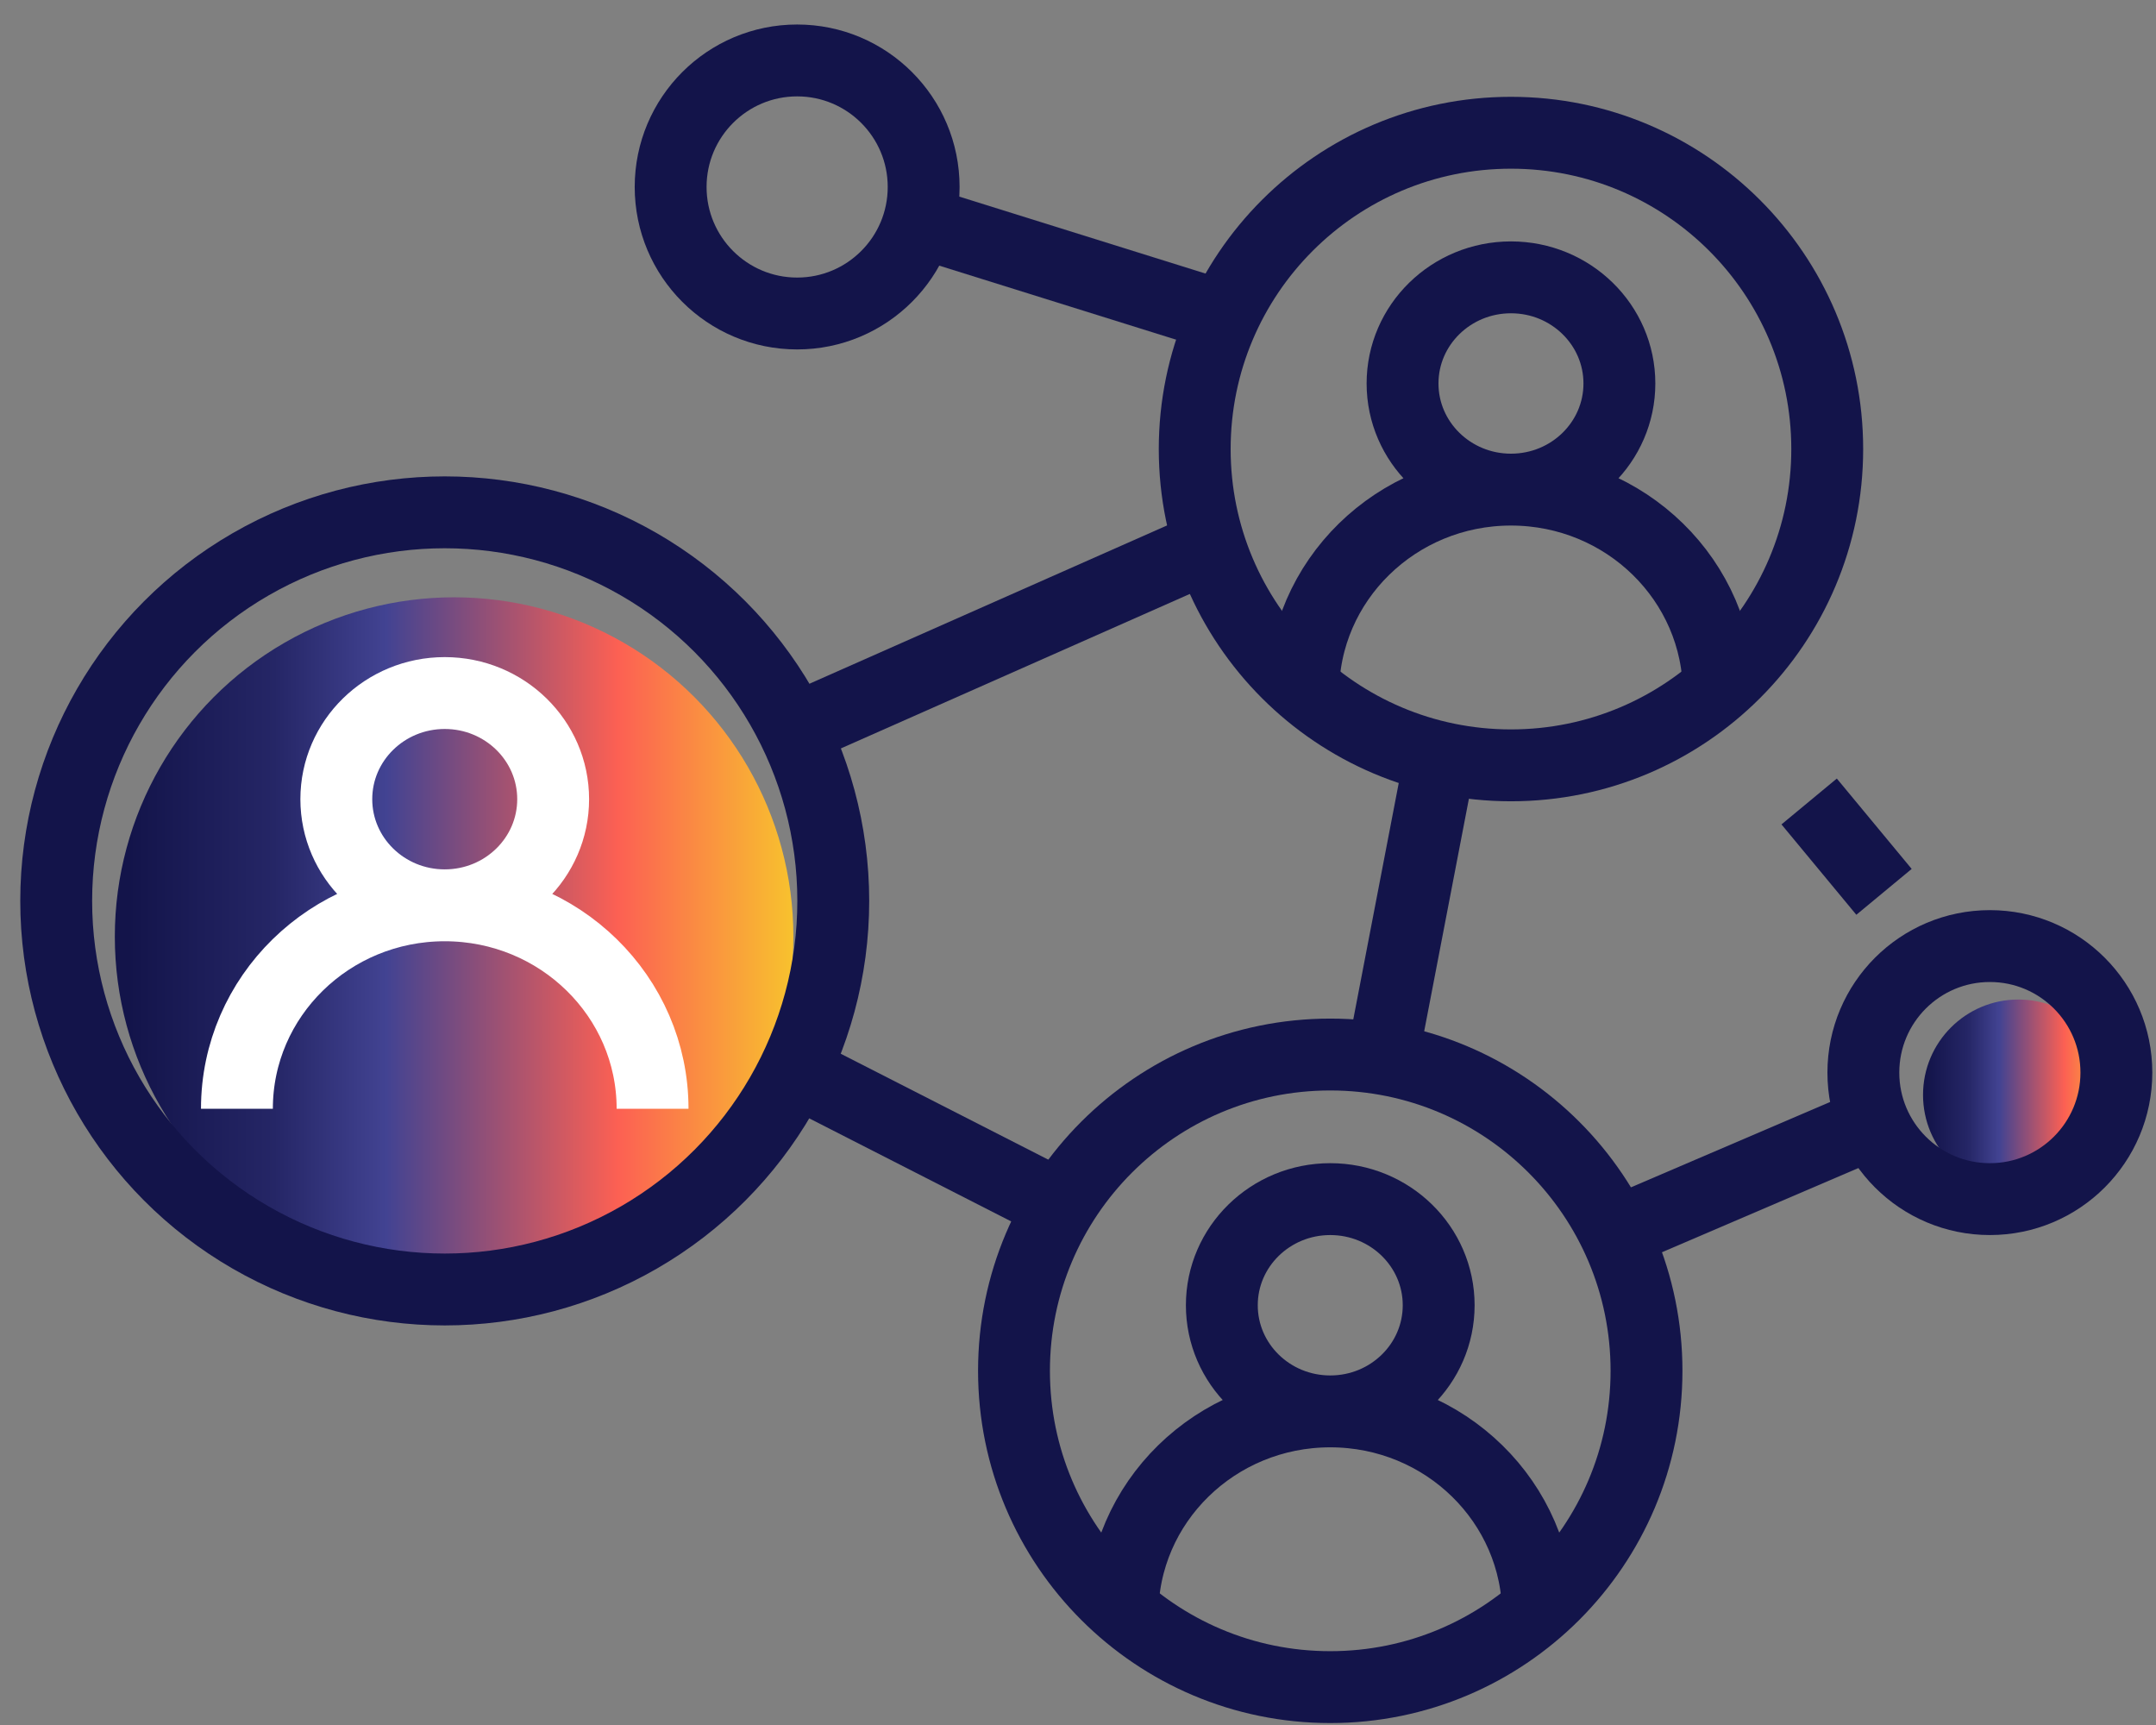 <?xml version="1.0" encoding="UTF-8"?>
<svg id="Layer_2" data-name="Layer 2" xmlns="http://www.w3.org/2000/svg" xmlns:xlink="http://www.w3.org/1999/xlink" viewBox="0 0 90 72">
  <rect x="0" y="0" width="90" height="72" fill="#808080" stroke="none"/>
  <defs>
    <style>
      .cls-1, .cls-2, .cls-3 {
        fill: none;
      }

      .cls-4 {
        fill: url(#linear-gradient-2);
      }

      .cls-2 {
        stroke: #13144a;
      }

      .cls-2, .cls-3 {
        stroke-width: 3px;
      }

      .cls-5 {
        fill: url(#linear-gradient);
      }

      .cls-3 {
        stroke: #fff;
      }
    </style>
    <linearGradient id="linear-gradient" x1="4.793" y1="39.094" x2="33.12" y2="39.094" gradientUnits="userSpaceOnUse">
      <stop offset=".02" stop-color="#13144a"/>
      <stop offset=".235" stop-color="#252666"/>
      <stop offset=".4" stop-color="#424392"/>
      <stop offset=".741" stop-color="#fc6053"/>
      <stop offset=".998" stop-color="#f8c12e"/>
    </linearGradient>
    <linearGradient id="linear-gradient-2" x1="80.275" y1="45.7" x2="88.236" y2="45.7" xlink:href="#linear-gradient"/>
  </defs>
  <g id="icons">
    <g>
      <rect class="cls-1" width="90" height="72"/>
      <g>
        <circle class="cls-5" cx="18.956" cy="39.094" r="14.163"/>
        <circle class="cls-4" cx="84.256" cy="45.7" r="3.981"/>
        <path class="cls-3" d="M18.565,37.787c2.5,0,4.526-1.983,4.526-4.43s-2.026-4.43-4.526-4.43-4.526,1.983-4.526,4.43,2.026,4.43,4.526,4.43ZM18.565,37.787c-4.791,0-8.675,3.802-8.675,8.491M18.565,37.787c4.791,0,8.676,3.802,8.676,8.491"/>
        <path class="cls-2" d="M63.074,20.436c2.5,0,4.526-1.983,4.526-4.43s-2.027-4.43-4.526-4.43-4.526,1.983-4.526,4.43,2.027,4.43,4.526,4.43ZM63.074,20.436c-4.791,0-8.675,3.802-8.675,8.491M63.074,20.436c4.791,0,8.675,3.802,8.675,8.491"/>
        <path class="cls-2" d="M55.53,58.91c2.5,0,4.526-1.983,4.526-4.43s-2.027-4.43-4.526-4.43-4.526,1.983-4.526,4.43,2.026,4.43,4.526,4.43ZM55.53,58.91c-4.791,0-8.675,3.802-8.675,8.491M55.53,58.91c4.791,0,8.675,3.802,8.675,8.491"/>
        <circle class="cls-2" cx="18.565" cy="37.603" r="16.219"/>
        <circle class="cls-2" cx="63.074" cy="18.743" r="13.202"/>
        <circle class="cls-2" cx="55.53" cy="57.217" r="13.202"/>
        <path class="cls-2" d="M33.276,30.406l17.351-7.68"/>
        <path class="cls-2" d="M50.627,13.085l-12.07-3.772"/>
        <path class="cls-2" d="M75.521,33.453l3.125,3.772"/>
        <path class="cls-2" d="M77.785,47.032l-10.561,4.526"/>
        <path class="cls-2" d="M33.276,44.738l11.282,5.756"/>
        <path class="cls-2" d="M57.737,44.015l2.494-12.967"/>
        <circle class="cls-2" cx="33.276" cy="7.804" r="5.281"/>
        <circle class="cls-2" cx="83.065" cy="44.769" r="5.281"/>
      </g>
    </g>
  </g>
</svg>